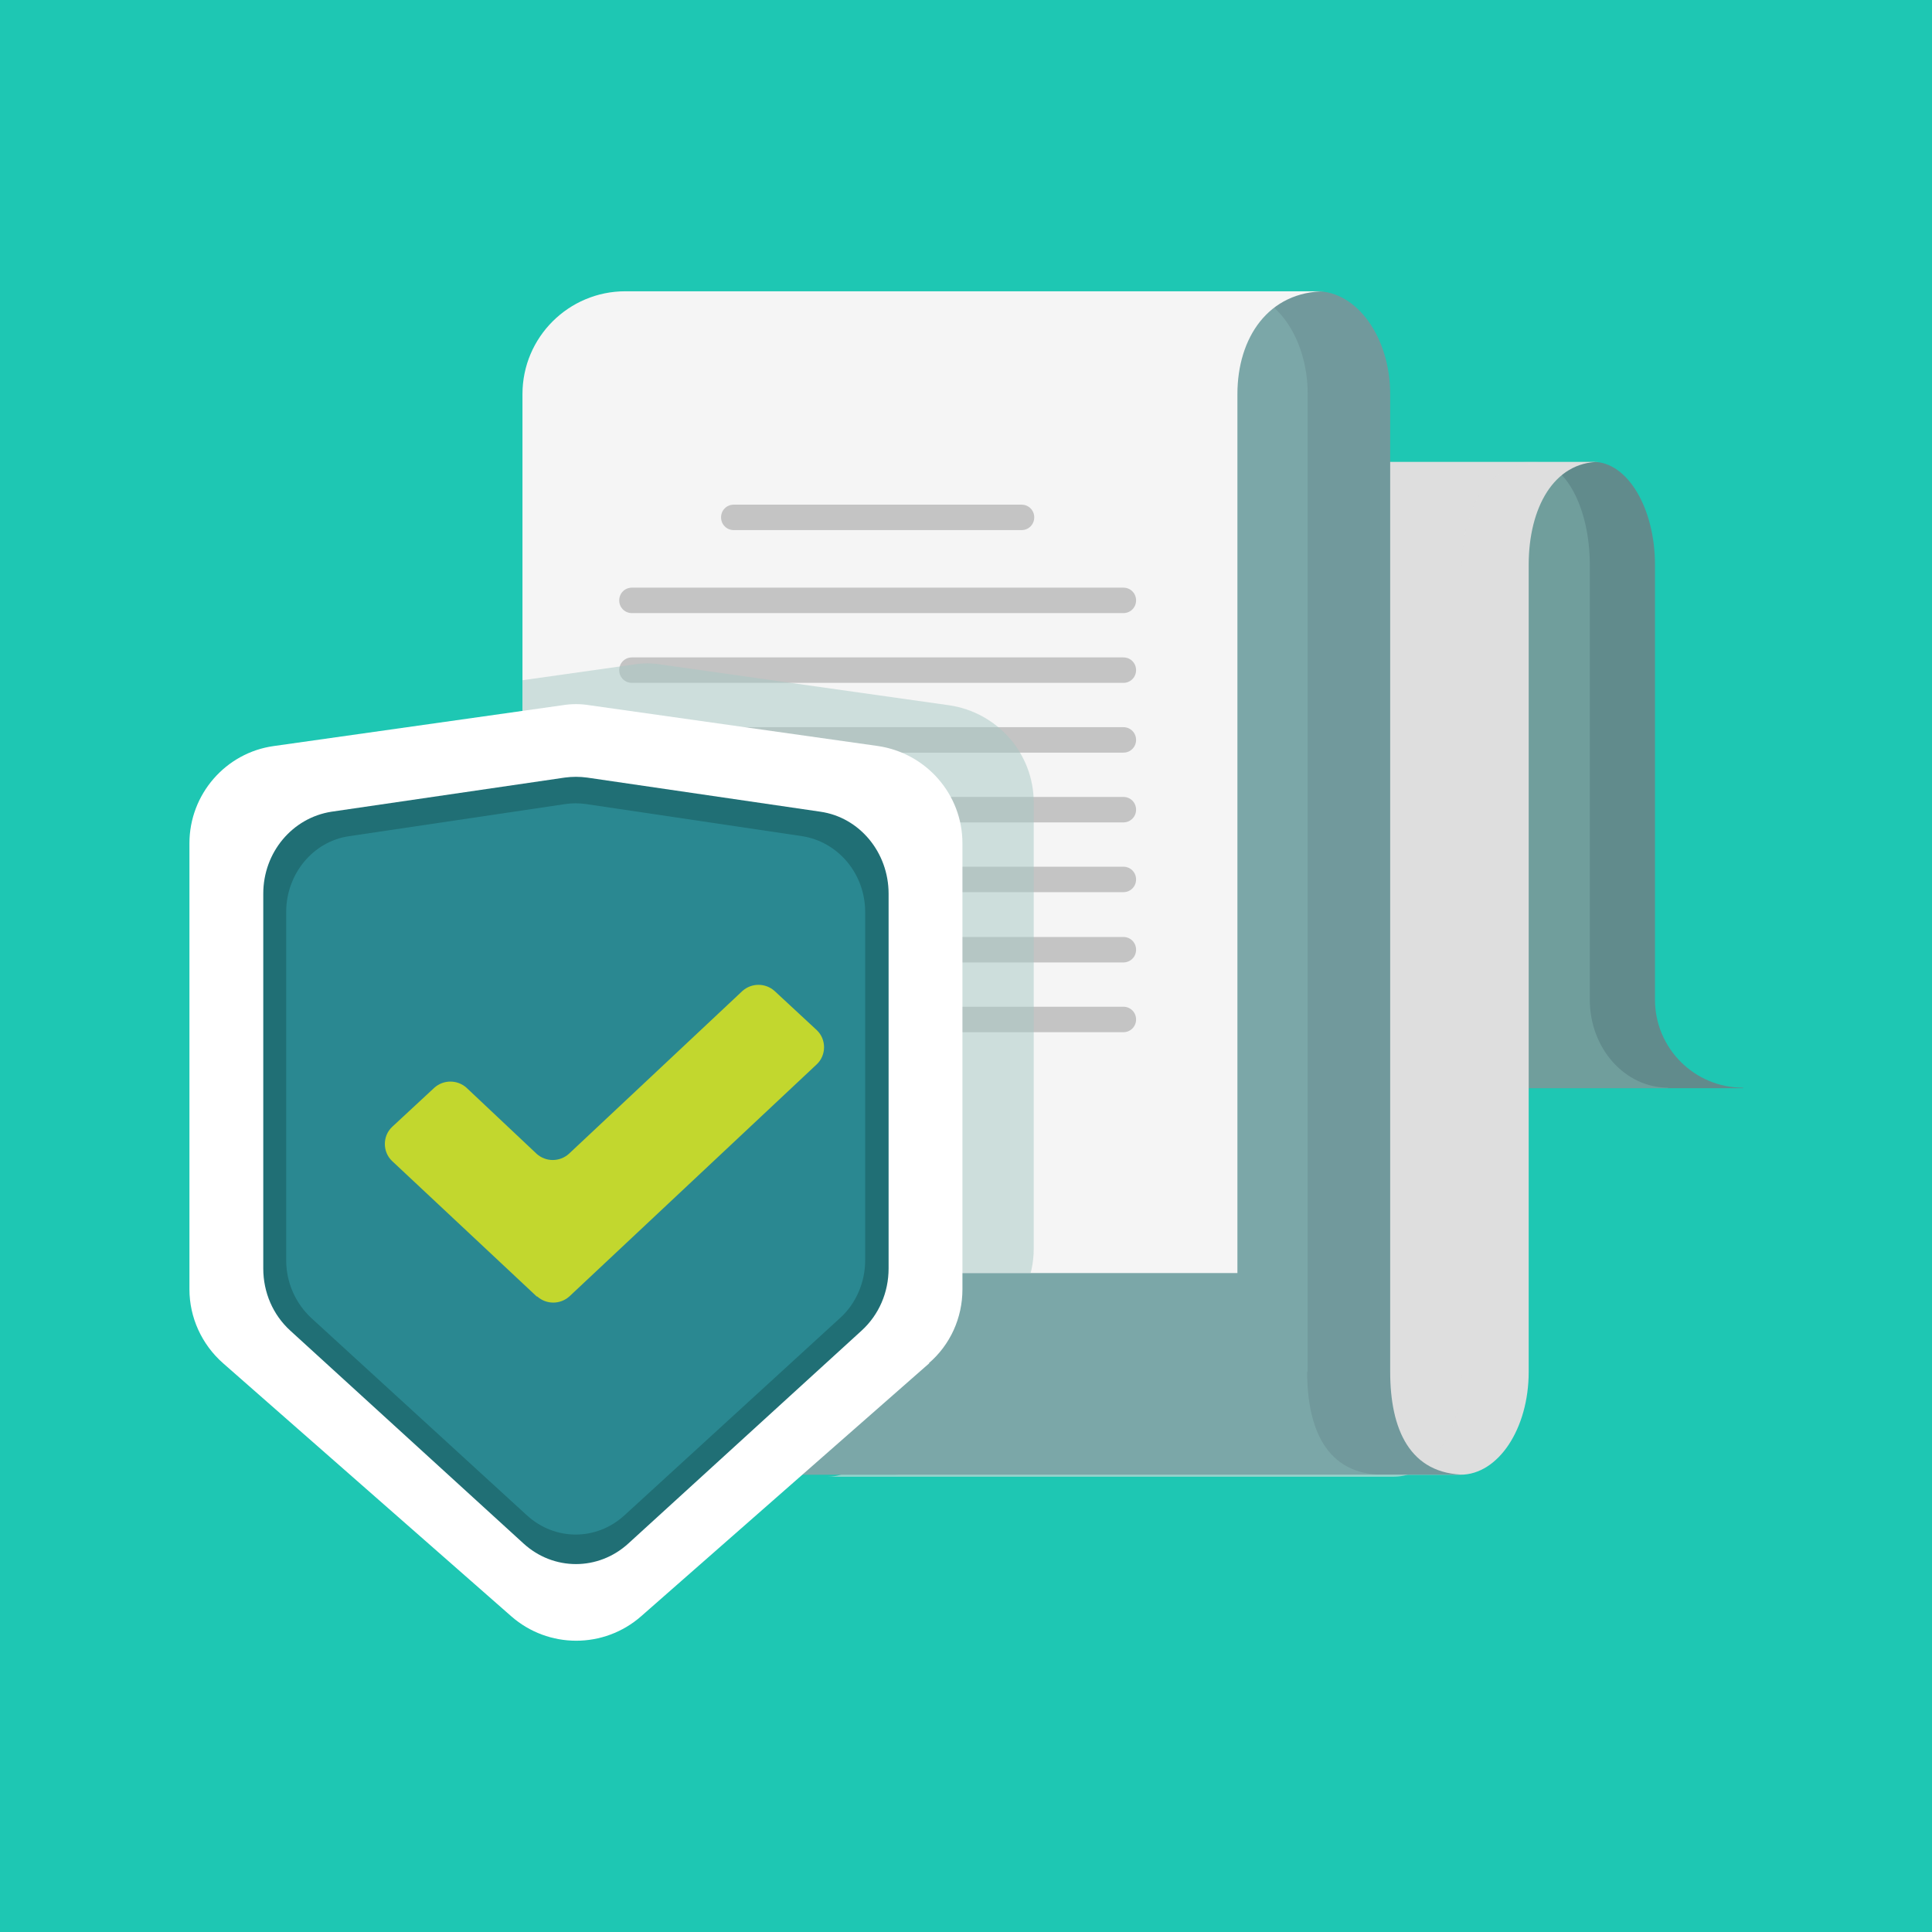 <?xml version="1.0" encoding="UTF-8"?>
<svg xmlns="http://www.w3.org/2000/svg" version="1.1" xmlns:xlink="http://www.w3.org/1999/xlink" viewBox="0 0 379.4 379.4">
  <!-- Generator: Adobe Illustrator 29.6.1, SVG Export Plug-In . SVG Version: 2.1.1 Build 9)  -->
  <defs>
    <style>
      .st0 {
        fill: #2a8891;
      }

      .st1 {
        fill: #fff;
      }

      .st2 {
        fill: #618b8c;
      }

      .st3 {
        fill: none;
      }

      .st4 {
        fill: #1ec7b3;
      }

      .st5 {
        isolation: isolate;
      }

      .st6 {
        fill: #206f75;
      }

      .st7 {
        fill: #c4c4c4;
      }

      .st8 {
        fill: #c2d72e;
      }

      .st9 {
        opacity: .6;
      }

      .st9, .st10, .st11 {
        mix-blend-mode: multiply;
      }

      .st9, .st12 {
        fill: #dedede;
      }

      .st13 {
        fill: #71999c;
      }

      .st10 {
        fill: #93c9c1;
        opacity: .3;
      }

      .st11 {
        fill: #a7c9c4;
        opacity: .5;
      }

      .st14 {
        fill: #f5f5f5;
      }

      .st15 {
        fill: #468b96;
      }

      .st16 {
        clip-path: url(#clippath);
      }
    </style>
    <clipPath id="clippath">
      <path class="st3" d="M102.7,250h140.3V77.4c0-11.1,6.1-20.2,17.3-20.2H122.8c-11.1,0-20.2,9-20.2,20.2v172.6Z"/>
    </clipPath>
  </defs>
  <g class="st5">
    <g id="Layer_1">
      <rect class="st4" x="0" y="0" width="379.4" height="379.4"/>
    </g>
    <g id="Layer_3">
      <g>
        <g>
          <g>
            <g>
              <path class="st2" d="M342.3,213.6h0c-9.5,0-17.3-7.7-17.3-17.3v-73.6s0-11.8,0-11.8c0-11.1-5.4-20.2-12.1-20.2h-1.7c-6.7,0-17.6,9-17.6,20.2h-52.6v71.4h-33.5v31.4h134.8Z"/>
              <path class="st10" d="M327.6,213.6h0c-8.5,0-15.4-7.7-15.4-17.3v-73.6s0-11.8,0-11.8c0-11.1-4.8-20.2-10.8-20.2h-1.5c-5.9,0-15.7,9-15.7,20.2h-46.9v71.4h-29.9v31.4h120.1Z"/>
              <path class="st12" d="M314.2,90.7h-110.8c-9,0-16.3,9-16.3,20.2v1h0v157.5c0,11.1-4.1,20.2-11.5,20.2h111.2c7.4,0,13.4-9,13.4-20.2V111.9h0v-1c0-11.1,4.9-20.2,13.9-20.2Z"/>
              <path class="st9" d="M301.1,91.1h-110.8c-9,0-16.3,9-16.3,20.2v1h0v157.5c0,11.1-4.1,20.2-11.5,20.2h111.2c7.4,0,13.4-9,13.4-20.2V112.3h0v-1c0-11.1,4.9-20.2,13.9-20.2Z"/>
            </g>
            <path class="st13" d="M273,269.3v-4.1h0V77.4c0-11.1-6.5-20.2-14.4-20.2h-2c-8,0-21,9-21,20.2h-62.9v71.4h-40v120.6c0,11.1,9,20.2,20.2,20.2h135c-11.1,0-14.9-9-14.9-20.2Z"/>
            <path class="st10" d="M256.8,269.3v-4.1h0V77.4c0-11.1-6.4-20.2-14.4-20.2h-2c-7.9,0-21,9-21,20.2h-46.9v71.4h-39.9v120.6c0,11.1,9,20.2,20.1,20.2h118.9c-11.1,0-14.9-9-14.9-20.2Z"/>
          </g>
          <path class="st14" d="M102.7,250h140.3V77.4c0-11.1,6.1-20.2,17.3-20.2H122.8c-11.1,0-20.2,9-20.2,20.2v172.6Z"/>
          <path class="st14" d="M225.5,264.4"/>
          <path class="st14" d="M213.8,264.4"/>
          <path class="st14" d="M202.1,264.4"/>
          <path class="st14" d="M190.4,264.4"/>
          <path class="st14" d="M178.7,264.4"/>
          <path class="st14" d="M167,264.4"/>
          <path class="st14" d="M155.3,264.4"/>
          <path class="st14" d="M143.6,264.4"/>
          <path class="st14" d="M131.9,264.4"/>
          <path class="st14" d="M120.2,264.4"/>
          <g>
            <path class="st7" d="M220.6,120.4h-96.5c-1.4,0-2.5-1.1-2.5-2.5h0c0-1.4,1.1-2.5,2.5-2.5h96.5c1.4,0,2.5,1.1,2.5,2.5h0c0,1.4-1.1,2.5-2.5,2.5Z"/>
            <path class="st7" d="M200.6,104.1h-56.5c-1.4,0-2.5-1.1-2.5-2.5h0c0-1.4,1.1-2.5,2.5-2.5h56.5c1.4,0,2.5,1.1,2.5,2.5h0c0,1.4-1.1,2.5-2.5,2.5Z"/>
            <path class="st7" d="M220.6,134.1h-96.5c-1.4,0-2.5-1.1-2.5-2.5h0c0-1.4,1.1-2.5,2.5-2.5h96.5c1.4,0,2.5,1.1,2.5,2.5h0c0,1.4-1.1,2.5-2.5,2.5Z"/>
            <path class="st7" d="M220.6,147.8h-96.5c-1.4,0-2.5-1.1-2.5-2.5h0c0-1.4,1.1-2.5,2.5-2.5h96.5c1.4,0,2.5,1.1,2.5,2.5h0c0,1.4-1.1,2.5-2.5,2.5Z"/>
            <path class="st7" d="M220.6,161.5h-96.5c-1.4,0-2.5-1.1-2.5-2.5h0c0-1.4,1.1-2.5,2.5-2.5h96.5c1.4,0,2.5,1.1,2.5,2.5h0c0,1.4-1.1,2.5-2.5,2.5Z"/>
            <path class="st7" d="M220.6,175.2h-96.5c-1.4,0-2.5-1.1-2.5-2.5h0c0-1.4,1.1-2.5,2.5-2.5h96.5c1.4,0,2.5,1.1,2.5,2.5h0c0,1.4-1.1,2.5-2.5,2.5Z"/>
            <path class="st7" d="M220.6,189h-96.5c-1.4,0-2.5-1.1-2.5-2.5h0c0-1.4,1.1-2.5,2.5-2.5h96.5c1.4,0,2.5,1.1,2.5,2.5h0c0,1.4-1.1,2.5-2.5,2.5Z"/>
            <path class="st7" d="M220.6,202.7h-96.5c-1.4,0-2.5-1.1-2.5-2.5h0c0-1.4,1.1-2.5,2.5-2.5h96.5c1.4,0,2.5,1.1,2.5,2.5h0c0,1.4-1.1,2.5-2.5,2.5Z"/>
            <path class="st7" d="M164,216.4h-39.9c-1.4,0-2.5-1.1-2.5-2.5h0c0-1.4,1.1-2.5,2.5-2.5h39.9c1.4,0,2.5,1.1,2.5,2.5h0c0,1.4-1.1,2.5-2.5,2.5Z"/>
          </g>
        </g>
        <g class="st16">
          <path class="st11" d="M196.5,259.7l-56.6,49.7c-7.3,6.4-18.2,6.4-25.5,0l-56.6-49.7c-4.2-3.7-6.6-9-6.6-14.5v-87.6c0-9.6,7.1-17.8,16.6-19.1l56.6-8c1.8-.3,3.6-.3,5.4,0l56.6,8c9.5,1.4,16.6,9.5,16.6,19.1v87.6c0,5.6-2.4,10.9-6.6,14.5Z"/>
        </g>
        <g>
          <path class="st1" d="M182.5,267.7l-56.6,49.7c-7.3,6.4-18.2,6.4-25.5,0l-56.6-49.7c-4.2-3.7-6.6-9-6.6-14.5v-87.6c0-9.6,7.1-17.8,16.6-19.1l56.6-8c1.8-.3,3.6-.3,5.4,0l56.6,8c9.5,1.4,16.6,9.5,16.6,19.1v87.6c0,5.6-2.4,10.9-6.6,14.5Z"/>
          <circle class="st15" cx="113.1" cy="218.8" r="49" transform="translate(-110.4 322.3) rotate(-87.5)"/>
          <path class="st6" d="M169.2,261.3l-45.8,41.8c-5.9,5.4-14.7,5.4-20.6,0l-45.8-41.8c-3.4-3.1-5.3-7.5-5.3-12.2v-73.6c0-8.1,5.7-14.9,13.4-16.1l45.8-6.7c1.5-.2,2.9-.2,4.4,0l45.8,6.7c7.7,1.1,13.4,8,13.4,16.1v73.6c0,4.7-1.9,9.1-5.3,12.2Z"/>
          <path class="st0" d="M165,258.8l-42.4,38.8c-5.5,5-13.6,5-19.1,0l-42.4-38.8c-3.1-2.9-4.9-7-4.9-11.3v-68.4c0-7.5,5.3-13.9,12.4-14.9l42.4-6.3c1.3-.2,2.7-.2,4.1,0l42.4,6.3c7.1,1.1,12.4,7.4,12.4,14.9v68.4c0,4.3-1.8,8.5-4.9,11.3Z"/>
          <path class="st8" d="M105.4,254.6l-28.4-26.6c-1.9-1.8-1.9-4.9,0-6.7l8.3-7.7c1.8-1.6,4.5-1.6,6.3,0l13.8,13c1.8,1.6,4.5,1.6,6.3,0l34.1-32c1.8-1.6,4.5-1.6,6.3,0l8.3,7.7c1.9,1.8,1.9,4.9,0,6.7l-48.6,45.6c-1.8,1.6-4.5,1.6-6.3,0Z"/>
        </g>
      </g>
    </g>
  </g>
</svg>